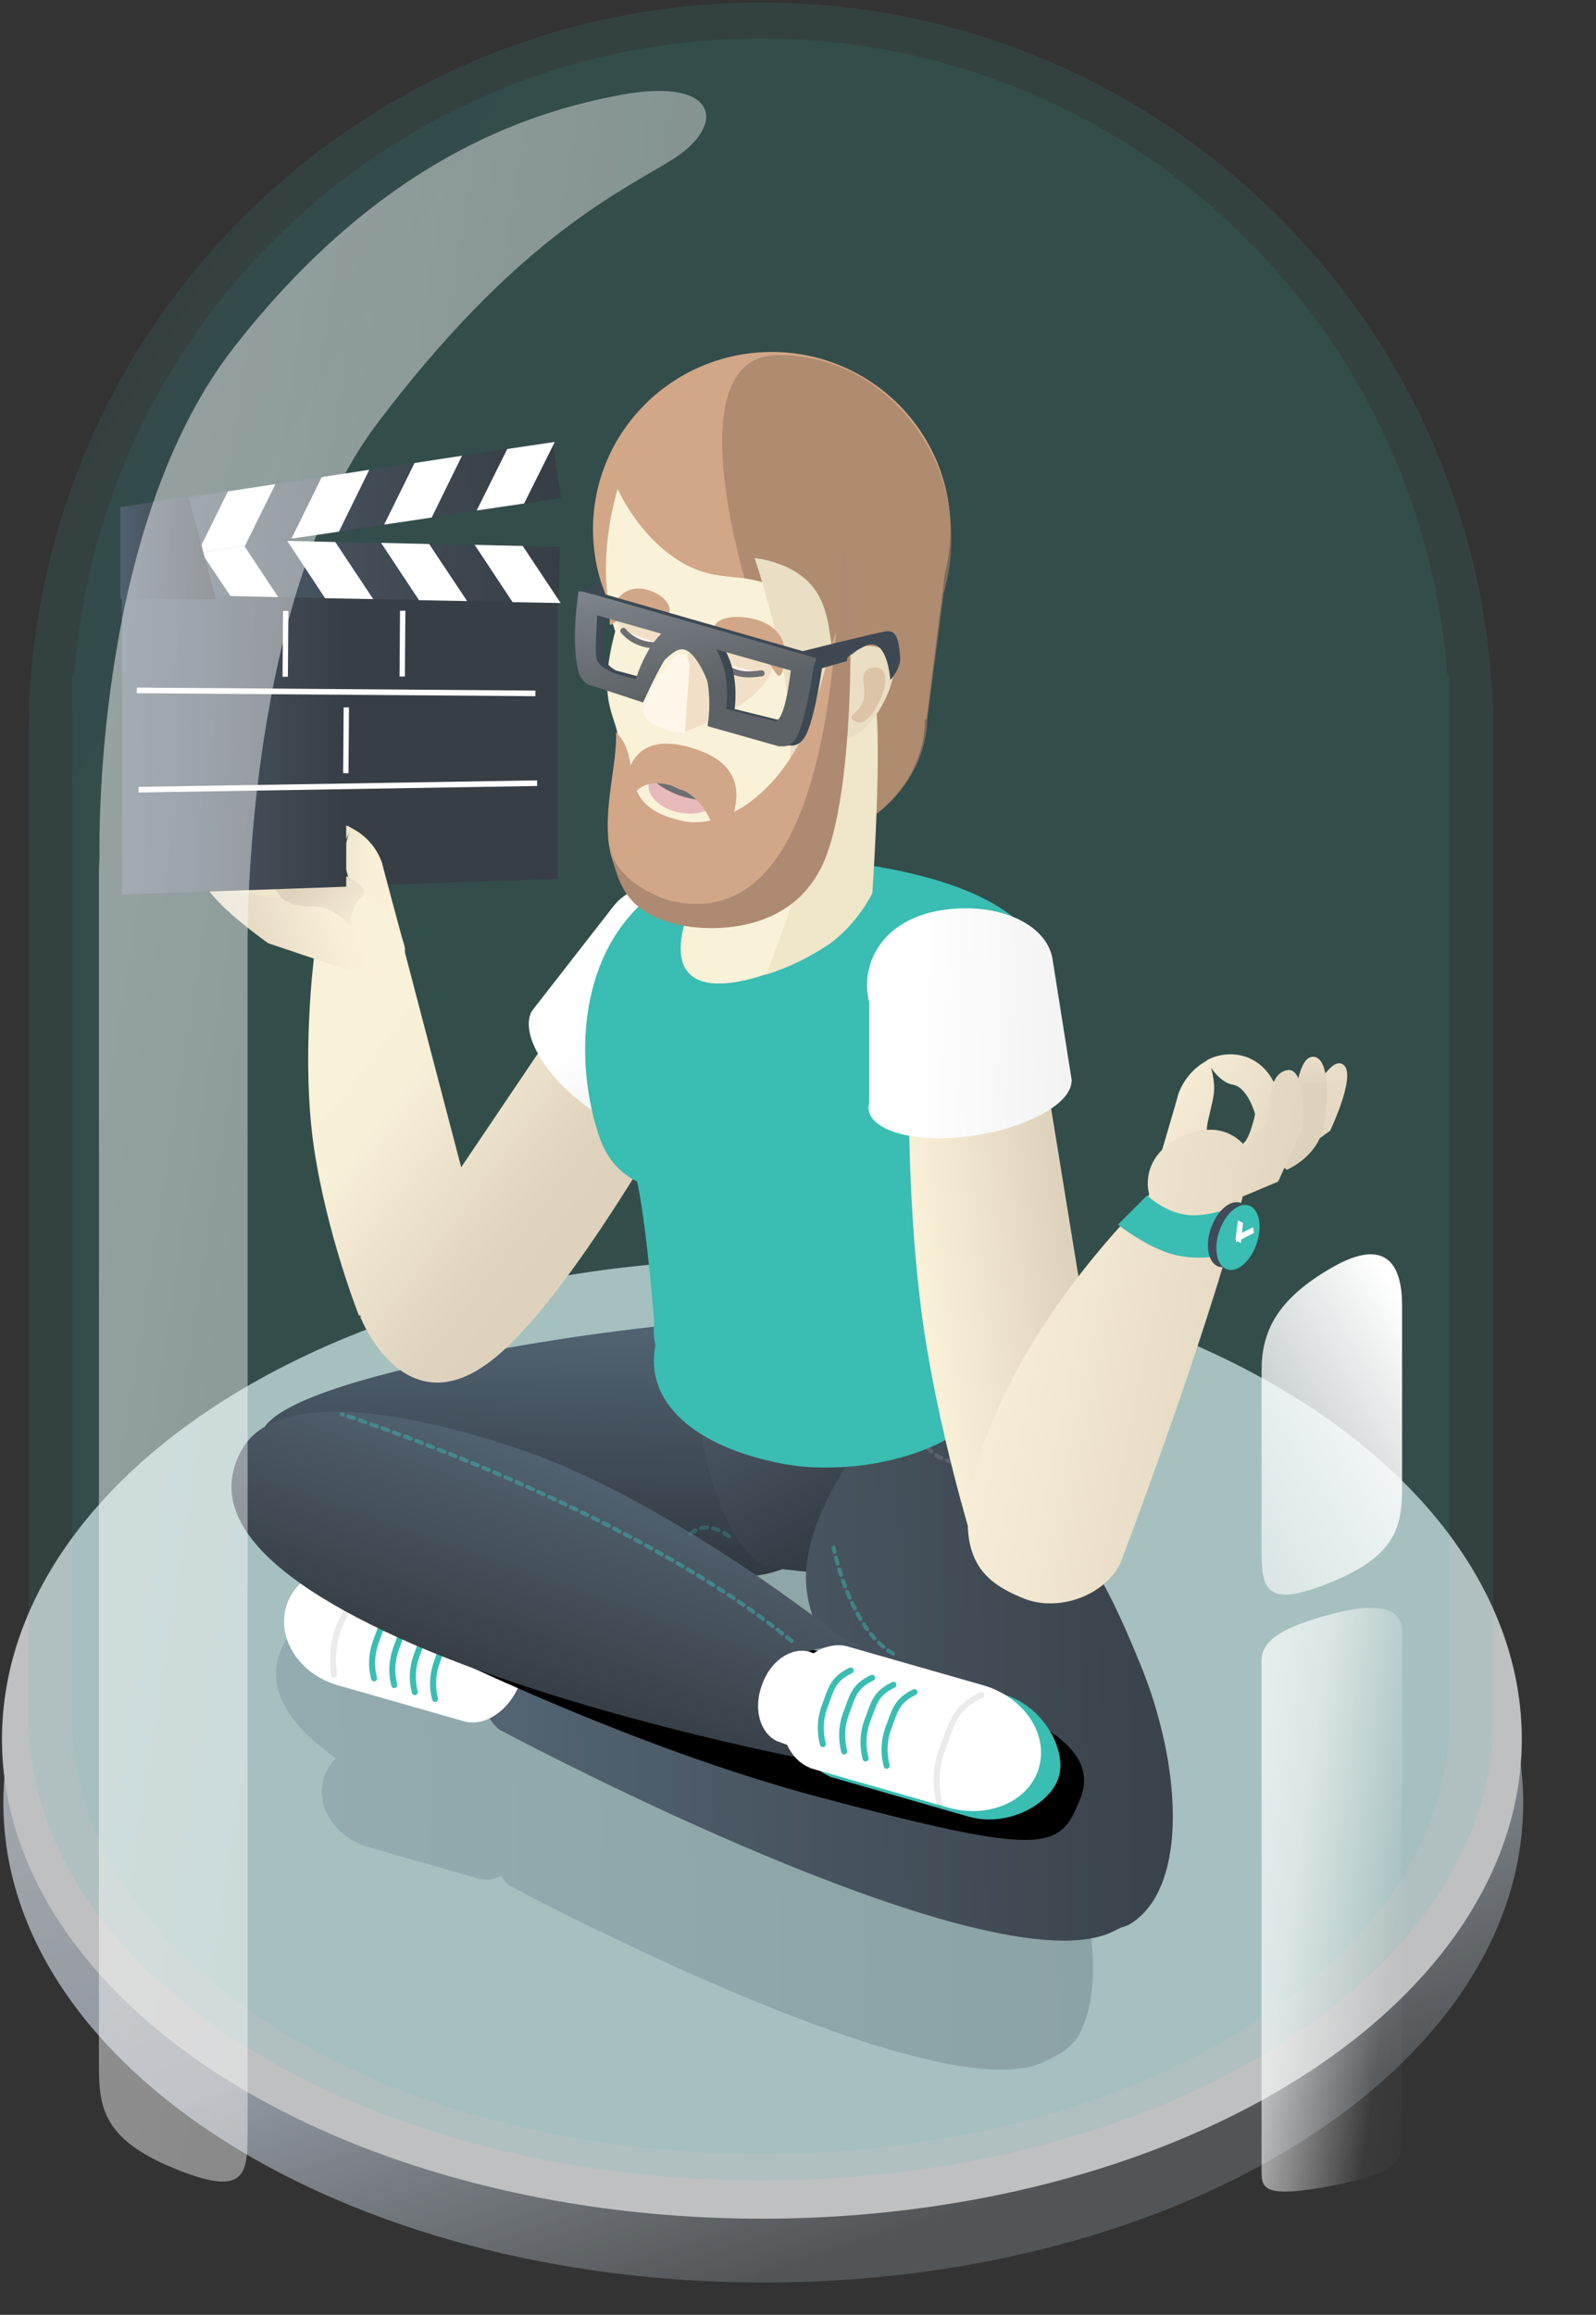 <?xml version="1.0" encoding="UTF-8"?>
<!-- Generator: Adobe Illustrator 27.1.1, SVG Export Plug-In . SVG Version: 6.00 Build 0)  -->
<svg xmlns="http://www.w3.org/2000/svg" xmlns:xlink="http://www.w3.org/1999/xlink" version="1.1" id="Layer_1" x="0px" y="0px" viewBox="0 0 567.9 823.4" style="enable-background:new 0 0 567.9 823.4;" xml:space="preserve">
<rect x="0" y="0" width="567.9" height="823.4" fill="#333333" stroke="none"/>
<style type="text/css">
	.st0{opacity:0.73;}
	.st1{fill:#3D4852;fill-opacity:0;}
	.st2{fill:url(#Path_6974_00000031914952790032448240000011100289976865566867_);}
	.st3{fill:#F3F4F6;}
	.st4{opacity:0.11;fill:url(#Union_54-5_00000129207311138506397110000012199647062217477776_);enable-background:new    ;}
	.st5{opacity:9.000000e-02;fill:url(#Union_63_00000090279301230742079130000005066320299115747223_);enable-background:new    ;}
	.st6{fill:url(#SVGID_1_);}
	.st7{opacity:0.21;fill:url(#Union_67_00000077313380250987962120000002889887093317202347_);enable-background:new    ;}
	.st8{fill:url(#Path_6629_00000179613514841045726000000006520065190315875773_);}
	.st9{fill:url(#Path_6630_00000141441896458522456210000004984370164140275875_);}
	.st10{fill:url(#Union_31_00000103240695194942900600000018122233950607794879_);}
	.st11{fill:#FFFFFF;}
	.st12{fill:none;stroke:#3ABDB2;stroke-width:2.14;stroke-linecap:round;stroke-linejoin:round;}
	
		.st13{opacity:0.14;fill:none;stroke:#6D6F72;stroke-width:2.14;stroke-linecap:round;stroke-linejoin:round;enable-background:new    ;}
	.st14{fill:url(#Path_6627_00000105427039828913463680000002949433983353005994_);}
	.st15{fill:#3ABDB2;}
	
		.st16{opacity:0.46;fill:none;stroke:#3ABDB2;stroke-width:1.427;stroke-linecap:round;stroke-dasharray:2.14;enable-background:new    ;}
	
		.st17{opacity:0.26;fill:none;stroke:#3ABDB2;stroke-width:1.427;stroke-linecap:round;stroke-dasharray:2.14;enable-background:new    ;}
	
		.st18{opacity:0.46;fill:none;stroke:#757B81;stroke-width:1.427;stroke-linecap:round;stroke-dasharray:2.14;enable-background:new    ;}
	.st19{fill:url(#Union_51_00000101791267260321030700000017893581834834428048_);}
	.st20{fill:url(#Union_29_00000003798509469475773700000014229439753697851836_);}
	.st21{fill:url(#Path_6871_00000146459505113443767620000014507380918217474986_);}
	.st22{fill:#D1A787;}
	.st23{opacity:0.67;fill:#9F7E66;enable-background:new    ;}
	.st24{fill:#FAF1D9;}
	.st25{fill:#F0E6C9;}
	.st26{fill:#F1E0C7;}
	.st27{fill:#EADEC4;}
	.st28{fill:#E6BABA;}
	.st29{fill:none;stroke:#6D6F72;stroke-width:2.14;stroke-linecap:round;stroke-linejoin:round;}
	.st30{fill:#FFF4EE;stroke:#6D6F72;stroke-width:2.14;stroke-linecap:round;stroke-linejoin:round;}
	.st31{opacity:0.33;fill:#BC9072;enable-background:new    ;}
	.st32{fill:#FFF8EA;}
	.st33{fill:url(#Union_16_00000143604372132246910860000017952937063590594210_);}
	.st34{fill:url(#Path_6362_00000127031492916848413520000017967818816926867104_);}
	.st35{fill:url(#Path_6363_00000003079239517454856920000009360700382047594119_);}
	.st36{fill:url(#Path_6364_00000129188224448850089490000013970987774678228401_);}
	.st37{fill:url(#Path_6365_00000109016159180169475240000013936329883196392085_);}
	.st38{fill:url(#Path_6928_00000041288063889621086830000001544660942946970241_);}
	.st39{fill:url(#Path_6362-2_00000173145798001132678590000010130948537154212000_);}
	.st40{fill:url(#Path_6929_00000171718397603436732430000002263001576267683249_);}
	.st41{fill:url(#Path_6930_00000040573799637827568400000012622127549198689408_);}
	.st42{fill:url(#Union_52_00000052804864713396580910000000116694298680059570_);}
	.st43{fill:url(#SVGID_00000164477780038787788910000018401766974454137748_);}
	.st44{fill:url(#SVGID_00000085961235813307244870000002288080822935072409_);}
	.st45{fill:url(#SVGID_00000075885233163493758370000016129872392842784932_);}
	.st46{fill:url(#SVGID_00000178883592717222975960000017734103456245795974_);}
	.st47{opacity:0.49;fill:url(#Union_55_00000051382416158688267240000005280695150153116306_);enable-background:new    ;}
	.st48{fill:#AD8A71;}
	.st49{fill:url(#Path_6941_00000024710652016299641910000008827513899812568475_);}
	.st50{fill:url(#Path_6942_00000114785336755472961500000010102647887662369939_);}
	.st51{fill:#404B57;}
	.st52{fill:#3D4852;}
	.st53{fill:url(#Union_86_00000162352410271595891700000008243392038071034765_);}
</style>
<g id="Group_4019_00000093173649892559846150000007998647299887791529_">
	<g id="Group_4017_00000015313228879922215700000012573230651688891033_">
		<g id="Group_3900_00000111910159583043800450000002324838342644607140_">
			<g id="Group_3860_00000132797174369545270370000013025692558471242144_">
				<g id="Group_3882_00000078767898447476273240000006191969025880636346_" class="st0">
					<path id="Path_6982_00000137119213153642155220000008151774097537026220_" class="st1" d="M294.6,465.4       c150.5,0,272.6,79.9,272.6,178.4s-122,178.4-272.6,178.4S22,742.4,22,643.8S144.1,465.4,294.6,465.4z"></path>
					
						<linearGradient id="Path_6974_00000111882493077745531840000014739241219222723501_" gradientUnits="userSpaceOnUse" x1="-26.659" y1="-0.725" x2="-26.24" y2="4.357203e-02" gradientTransform="matrix(542.11 0 0 342.14 14610.52 758.118)">
						<stop offset="0" style="stop-color:#D7DCE2"></stop>
						<stop offset="0.61" style="stop-color:#B3BCC6"></stop>
						<stop offset="1" style="stop-color:#5D6266"></stop>
					</linearGradient>
					
						<path id="Path_6974_00000018234975342635781190000006138307479250954392_" style="fill:url(#Path_6974_00000111882493077745531840000014739241219222723501_);" d="       M270.6,470.7c149.3,0,271.4,76.4,271.4,170.6s-121,170.6-270.3,170.6S1.2,735.5,1.2,641.3S121.2,470.7,270.6,470.7z"></path>
					
						<ellipse id="Ellipse_90_00000029043836220217600160000002169275199636827065_" class="st3" cx="271.1" cy="618.6" rx="270.4" ry="170.6"></ellipse>
				</g>
				
					<linearGradient id="Union_54-5_00000098922839832848276800000017539724684412520325_" gradientUnits="userSpaceOnUse" x1="-27.062" y1="-0.906" x2="-26.763" y2="-0.626" gradientTransform="matrix(522.59 0 0 776.61 14092.351 670.477)">
					<stop offset="0" style="stop-color:#4493AF"></stop>
					<stop offset="1" style="stop-color:#3ABDB2"></stop>
				</linearGradient>
				
					<path id="Union_54-5_00000046336947403141610160000002154684509842212287_" style="opacity:0.11;fill:url(#Union_54-5_00000098922839832848276800000017539724684412520325_);enable-background:new    ;" d="      M10.2,611.1v-0.2l0,0V259.3l0,0C11.4,116.4,127.6,0.9,270.8,0.9s259.4,115.5,260.6,258.4l0,0v351.6l0,0v0.2      c0,90.9-116.7,164.5-260.6,164.5S10.2,701.9,10.2,611.1z"></path>
				
					<linearGradient id="Union_63_00000083089231453005510630000000285044614052256651_" gradientUnits="userSpaceOnUse" x1="-27.058" y1="-0.908" x2="-26.758" y2="-0.629" gradientTransform="matrix(491.13 0 0 754.4 13258.6 666.852)">
					<stop offset="0" style="stop-color:#4493AF"></stop>
					<stop offset="1" style="stop-color:#3ABDB2"></stop>
				</linearGradient>
				
					<path id="Union_63_00000039813963456784011270000003562497115666188168_" style="opacity:9.000000e-02;fill:url(#Union_63_00000083089231453005510630000000285044614052256651_);enable-background:new    ;" d="      M25.7,611.6V240.2h0.7C35.8,113.5,141.6,13.7,270.7,13.7S505.5,113.5,515,240.2h0.7v371.4c0,85.4-109.7,154.6-245,154.6      S25.7,697,25.7,611.6z"></path>
				<g id="Group_3876_00000129207214704799541880000007109870058714459011_">
					<linearGradient id="SVGID_1_" gradientUnits="userSpaceOnUse" x1="10.839" y1="263.376" x2="90.583" y2="263.376">
						<stop offset="0" style="stop-color:#51616F"></stop>
						<stop offset="1" style="stop-color:#373E45"></stop>
					</linearGradient>
					<polygon class="st6" points="198.5,214.2 118.7,211.4 118.7,315.4 198.5,312.6      "></polygon>
					<g id="Group_3553_00000164501622293442789090000010869382161524856230_">
						
							<linearGradient id="Union_67_00000121982803794769357250000004696118220269442492_" gradientUnits="userSpaceOnUse" x1="-26.901" y1="-0.28" x2="-25.903" y2="-0.3" gradientTransform="matrix(291.51 0 0 192.54 7941.59 696.711)">
							<stop offset="0" style="stop-color:#536574"></stop>
							<stop offset="1" style="stop-color:#303841"></stop>
						</linearGradient>
						
							<path id="Union_67_00000003085928456623022370000014554017975952637863_" style="opacity:0.21;fill:url(#Union_67_00000121982803794769357250000004696118220269442492_);enable-background:new    ;" d="        M181.4,670.8c-1.3-1-2.3-2.2-3.1-3.5c-1.7,0.8-3.5,1.3-5.4,1.3c-0.6,0-1.2-0.1-1.8-0.2v0.1l-1-0.3L131,657        c-11.6-3.4-18.7-14.2-15.9-24.2c0.8-2.8,2.3-5.3,4.4-7.4c-22.8-16.1-24.5-30.2-18-41.6c1.9-3.5,4.6-6.4,8-8.4        c17.1-17.8,126.8-32.3,145-31.3h4.4c3.7,0.2,7.4,1.2,10.7,3l24.2,5.4c6.6-1.3,13.5,0.2,19,4.2c0.3-0.4,0.5-0.9,0.7-1.3        c7.2-12.5,42,44,48.4,62.7c0,0,3.9,1.7,16.4,32.6c10.2,25.2,14.2,54.6,6.8,70.5c-0.8,2.4-2.1,4.5-4,6.1        c-0.8,0.9-1.8,1.8-2.8,2.5c-0.6,0.4-1.2,0.7-1.8,1c-1.9,1.1-3.9,2.1-5.9,3c-3.9,1.7-8.8,2.4-14.5,2.4        C303.4,736.1,181.4,670.8,181.4,670.8z M289.7,645l1.5,0.4c-4.5-7-8-15-8.5-23.4c-2.9-0.7-5.5-2.1-7.7-4.1        c-6.1,3.7-13.2,5.5-20.3,5.1l-2.7-0.1c16.1,9.8,28.8,18.3,33.8,21.7c0.9,0,1.8,0,2.7,0.2v-0.1L289.7,645z"></path>
						<g id="Group_3903_00000111163628628398089570000004342469674214000568_">
							
								<linearGradient id="Path_6629_00000013171587895663405920000010599319704487438767_" gradientUnits="userSpaceOnUse" x1="-26.812" y1="-0.496" x2="-25.815" y2="-0.516" gradientTransform="matrix(-4.73 90.95 -212.64 -11.07 -33.084 2900.78)">
								<stop offset="0" style="stop-color:#536574"></stop>
								<stop offset="1" style="stop-color:#303841"></stop>
							</linearGradient>
							
								<path id="Path_6629_00000111877233174920995430000007996014588634330009_" style="fill:url(#Path_6629_00000013171587895663405920000010599319704487438767_);" d="         M305,521.8c-1.2,22.6-20.5,40.1-43.1,38.9c0,0,0,0,0,0l0,0L129,553.8c-22.6-1.2-37.3-20.1-36.1-42.8         c1.2-22.6,146.3-42.3,168.9-41h5.1C289.6,471.1,306.2,499.1,305,521.8z"></path>
							
								<linearGradient id="Path_6630_00000183932885824779016450000002775262151123211431_" gradientUnits="userSpaceOnUse" x1="-26.585" y1="-0.553" x2="-25.707" y2="-1.201" gradientTransform="matrix(-14.72 92.95 -90.67 -14.36 -163.134 2951.02)">
								<stop offset="0" style="stop-color:#4A5764"></stop>
								<stop offset="1" style="stop-color:#252C32"></stop>
							</linearGradient>
							
								<path id="Path_6630_00000024710416201065978770000007403429170958240645_" style="fill:url(#Path_6630_00000183932885824779016450000002775262151123211431_);" d="         M335.6,528c-3.3,20.6-19.6,35.1-36.5,32.4l-24-2.6c-16.9-2.7-29.3-48-26.1-68.6c3.3-20.6,10.5-28.9,27.4-26.2l34.5,22.9         C327.8,488.6,338.8,507.4,335.6,528z"></path>
							
								<linearGradient id="Union_31_00000157303869548219663000000007209945318077816237_" gradientUnits="userSpaceOnUse" x1="-26.892" y1="-0.285" x2="-25.894" y2="-0.305" gradientTransform="matrix(245.35 0 0 208.8 6769.77 648.617)">
								<stop offset="0" style="stop-color:#536573"></stop>
								<stop offset="1" style="stop-color:#3A424A"></stop>
							</linearGradient>
							
								<path id="Union_31_00000078018982407022444920000001658302730893005728_" style="fill:url(#Union_31_00000157303869548219663000000007209945318077816237_);" d="         M177.8,615.3c-9.9-7.6-2.6-21.6-2.6-21.6s7.2-14.5,17-10.1c9.8,4.4,76.1,33,76.1,33l60.4,9.8c-1.9-3.1-3.5-6.4-4.8-9.8         c0,0-36.4-24.6-37.1-54.4c-0.7-29.8,31.8-63.5,41.3-78.2c9.5-14.7,51.1,49.5,58.4,70.9c0,0,4.9,1.8,19.3,37.2         c14.5,35.4,17.2,78.3-2.9,91.8c-1.2,0.8-2.5,1.4-3.9,1.7c-1.2,0.6-2.5,1.2-3.9,1.9c-4.4,1.9-10.1,2.8-16.6,2.8         C317.7,690.2,177.8,615.3,177.8,615.3z"></path>
							<g id="Group_3881_00000062881969776881980060000018431133859180420754_">
								<path id="Union_32_00000149376977767767972190000011914138085764186555_" class="st11" d="M165.9,612.5L165.9,612.5          l-45.9-13.1l0,0c-13.3-3.9-21.5-16.3-18.2-27.8c3.3-11.4,16.7-17.6,30.1-13.9l0,0l45.9,13.2v0.1c7.7,3.1,11.4,13.9,8.2,24.8          C183,606.8,174.1,614,165.9,612.5z"></path>
								<g id="Group_3548_00000129890200823813638080000007820550018263391897_">
									<path id="Path_6633_00000012459464604266910310000001637411440830751625_" class="st12" d="M142.6,571.8           c-6.3,3.1-6.6,6.3-9,12.6c-1.4,4.1-1.6,8.4-0.5,12.6"></path>
									<path id="Path_6634_00000020381309732305369640000015942967357431236786_" class="st12" d="M149.8,574.2           c-6.3,3.1-6.6,6.3-9,12.6c-1.4,4.1-1.6,8.4-0.5,12.6"></path>
									<path id="Path_6635_00000068666593433720271930000008852683559496375213_" class="st12" d="M157.1,576.7           c-6.3,3.1-6.6,6.3-9,12.6c-1.4,4-1.6,8.4-0.5,12.6"></path>
									<path id="Path_6636_00000069361664340915998540000015097482497242143119_" class="st12" d="M163,580.7           c-6.3,3.1-5.3,4.7-7.7,11c-1.4,4.1-1.6,8.4-0.5,12.6"></path>
								</g>
								<path id="Path_6639_00000134943662932455513770000005369131589647416972_" class="st13" d="M137.7,558.3          c-10.3,3.7-11.3,8.7-16,18c-4.7,9.3-2.8,19.4-2.8,19.4"></path>
							</g>
							<path id="Path_6972_00000041975540856042996680000014057696855907516573_" d="M103,548.5c0,0,1.8-12,17.2-7.6         c15.4,4.4,119.6,33.8,119.6,33.8l94.1,23.1c32.2,11.7,57.9,23.1,50.6,41.7c-7.3,18.6-11.5,21.3-92.1,0         c-80.6-21.3-164.1-65.7-164.1-65.7C96.2,561.9,103,548.5,103,548.5z"></path>
							
								<linearGradient id="Path_6627_00000090991427806163840070000004545483852004663685_" gradientUnits="userSpaceOnUse" x1="-26.899" y1="-0.508" x2="-25.901" y2="-0.528" gradientTransform="matrix(-27.04 74.32 -220.9 -80.37 -635.14 2480.792)">
								<stop offset="0" style="stop-color:#51616F"></stop>
								<stop offset="1" style="stop-color:#373E45"></stop>
							</linearGradient>
							
								<path id="Path_6627_00000036245543811446910740000009611729424893514403_" style="fill:url(#Path_6627_00000090991427806163840070000004545483852004663685_);" d="         M275.3,598.5c-7.8,21.3,34.4,35.4,12.6,27.5c0,0-86.8-16.5-145.8-43.3c-59-26.8-66-49.7-55.9-67.3         c10.1-17.5,44.9-17.9,98.4,0c53.5,17.9,115,67.2,115,67.2C321.4,590.7,283.1,577.2,275.3,598.5z"></path>
							<g id="Group_3880_00000173840186147637488130000007863294542477958076_">
								<path id="Union_33_00000057147526162192344450000008002939637344677018_" class="st15" d="M307.8,588.6L307.8,588.6          l49.3,14.1l0,0c14.3,4.2,22.4,19.7,19.7,29.2c-2.7,9.5-17.8,18.3-32.1,14.3l0,0L295.3,632v-0.1c-8.3-3.3-12.3-14.6-9-26          C289.7,594.4,299,587,307.8,588.6z"></path>
								<path id="Union_34_00000011736445194521528440000013168372564584819619_" class="st11" d="M300.7,585.4L300.7,585.4          l49.3,14.1l0,0c14.3,4.2,23.1,17.2,19.7,29.2S351.9,647,337.5,643l0,0l-49.3-14.1v-0.1c-8.3-3.3-12.3-14.6-9-26.1          C282.6,591.3,292,583.9,300.7,585.4z"></path>
								<path id="Union_64_00000015356060704255231840000010547764213514517383_" class="st11" d="M287.9,587.5L287.9,587.5l36,13.1          l0,0c10.4,3.9,16.3,14.1,13.2,22.8c-3.2,8.7-14.2,12.7-24.7,9l0,0l-36-13.1l0,0c-6-2.9-8.4-11.5-5.3-19.9          C274,590.9,281.4,585.8,287.9,587.5z"></path>
								<g id="Group_3547_00000067933659191517696630000006542933808587294640_">
									<path id="Path_6633-2_00000122696833839780043100000005187147786882039169_" class="st12" d="M302.7,594.2           c-6.6,3.2-6.9,6.6-9.4,13.1c-1.5,4.2-1.6,8.8-0.5,13.1"></path>
									<path id="Path_6634-2_00000124861123293096552940000002110065315657392827_" class="st12" d="M310.3,596.8           c-6.6,3.2-6.9,6.6-9.4,13.1c-1.5,4.2-1.6,8.8-0.5,13.1"></path>
									<path id="Path_6635-2_00000098198945960873946500000016599415102103719837_" class="st12" d="M317.9,599.3           c-6.6,3.2-6.9,6.6-9.4,13.1c-1.5,4.2-1.6,8.8-0.5,13.1"></path>
									<path id="Path_6636-2_00000170959021889486231220000003909117348175039133_" class="st12" d="M325.4,601.9           c-6.6,3.2-6.9,6.6-9.4,13.1c-1.5,4.2-1.6,8.8-0.5,13.1"></path>
								</g>
								<path id="Path_6637_00000064350406798620212530000015383700846809368508_" class="st13" d="M349.2,602.9          c-9.8,4.8-10.3,9.8-14,19.5c-3.7,9.7-0.8,19.5-0.8,19.5"></path>
							</g>
							<path id="Path_6983_00000103946422730700764720000002424490861569035652_" class="st16" d="M281.7,583.7         C222.8,535.6,121.6,503,121.6,503"></path>
							<path id="Path_6984_00000129192766496481048680000012533767036098151062_" class="st17" d="M259.4,546.5         c-9.4-7.1-14.6,0-14.6,0"></path>
							<path id="Path_6985_00000170998623824185701460000012730987287777644686_" class="st16" d="M317.8,588.2         c-15.4-8.6-21.2-37.7-21.2-37.7"></path>
							<path id="Path_6986_00000050622800577447225600000002153460272108350877_" class="st18" d="M347.5,519.9         c-16.6,3.6-21.9-11.9-21.9-11.9"></path>
						</g>
						
							<linearGradient id="Union_51_00000110455714706808416300000003145583056216764578_" gradientUnits="userSpaceOnUse" x1="-26.716" y1="-0.591" x2="-26.157" y2="-0.142" gradientTransform="matrix(146.55 0 0 154.52 4039.18 454.49)">
							<stop offset="0" style="stop-color:#FAF1D9"></stop>
							<stop offset="0.26" style="stop-color:#F9F0D8"></stop>
							<stop offset="0.85" style="stop-color:#E0D4BE"></stop>
							<stop offset="1" style="stop-color:#DFD2BC"></stop>
						</linearGradient>
						
							<path id="Union_51_00000109709331074007739920000011968658569554161325_" style="fill:url(#Union_51_00000110455714706808416300000003145583056216764578_);" d="        M128.2,468.4l0.3-0.4l-0.8-0.1c0,0-11.4-28.7-16-59.8s0-67.2,0-67.2l32.1-3.2l20.3,77.5l51.4-76.2l40.4,27.2        c0,0-48.2,91.5-80.2,117.1c-7.7,6.2-14.4,8.5-20.2,8.5C137.2,491.7,128.2,468.4,128.2,468.4z"></path>
						
							<linearGradient id="Union_29_00000173138222399632459780000001509026248551950494_" gradientUnits="userSpaceOnUse" x1="-26.189" y1="-0.458" x2="-22.708" y2="0.649" gradientTransform="matrix(54.62 42.7 -53.85 68.88 1634.879 1500.823)">
							<stop offset="0" style="stop-color:#FFFFFF"></stop>
							<stop offset="0.5" style="stop-color:#CDCCCC"></stop>
							<stop offset="0.51" style="stop-color:#858485"></stop>
							<stop offset="0.74" style="stop-color:#898989"></stop>
							<stop offset="1" style="stop-color:#808080"></stop>
						</linearGradient>
						
							<path id="Union_29_00000139291381405608489340000007792894882936888505_" style="fill:url(#Union_29_00000173138222399632459780000001509026248551950494_);" d="        M189.2,359.7L189.2,359.7l29.2-37.5l0,0c8.6-10.8,27.7-10.1,42.6,1.6c15,11.7,20.2,30,11.8,41l0,0l-29.3,37.4l-0.1-0.1        c-6.1,5.6-21.9,1.5-36.2-9.7C192.9,381.3,185.2,367.1,189.2,359.7z"></path>
						<path id="Union_30_00000017499386136390958910000001548043103956480692_" class="st15" d="M278.1,520.6        c-31.2-6.1-48.8-21.9-44.9-42v-0.1c-0.6-2.7-0.7-5.4-0.4-8.1c-0.9-11.5-2.5-28.1-4.6-42c-0.4-2.6-0.9-5.3-1.5-8.1        c-6.2-3.1-10.9-8.2-13.6-16.4c-13.4-40.3-2.9-106.3,77.4-98.5c80.3,7.8,85.3,35.1,85.3,56.5c0,15-7.1,33.4-23.5,43.1l-12,53.5        c9.4,6.6,14.8,14.6,13,24c-0.1,0.7-0.3,1.3-0.5,1.9c0.9,2.9,1.1,6,0.5,9c-3.3,16.7-31.5,28.6-58.9,28.6        C288.9,522.1,283.5,521.6,278.1,520.6z"></path>
						
							<linearGradient id="Path_6871_00000070824621113008981710000006495755879712789123_" gradientUnits="userSpaceOnUse" x1="-26.573" y1="-0.277" x2="-25.646" y2="-0.237" gradientTransform="matrix(56.71 -7.97 22.46 159.82 1842.182 297.503)">
							<stop offset="0" style="stop-color:#FAF1D9"></stop>
							<stop offset="1" style="stop-color:#DFD2BC"></stop>
						</linearGradient>
						
							<path id="Path_6871_00000013150980952897309490000002205656021995787415_" style="fill:url(#Path_6871_00000070824621113008981710000006495755879712789123_);" d="        M323.4,388.1l48.5-6.8l11.8,72.5l9.9,82.2l-47.8,11.5c0,0-12.1-39.1-17.5-77.8S323.4,388.1,323.4,388.1z"></path>
						<g id="Group_3545_00000130611413486119486000000004049685401328541118_">
							<path id="Union_17_00000124861865339766103710000007229094894582576804_" class="st22" d="M219.8,255.9c0-2.8-2-17,5.1-28.2         c-9-11.1-13.9-25-13.9-39.4c0-34.8,28.5-63.1,63.6-63.1c34.9,0,63.3,28,63.6,62.6l0,0v0.2v0.3c0,5.3-0.7,10.6-2,15.7         l-6.5,51.9h-0.6c0,25.1-23.7,45.5-53,45.5S219.8,281,219.8,255.9z"></path>
							<path id="Union_22_00000047044107087773507790000010311519647373217450_" class="st23" d="M219.5,254.3         c0-23.5,15.3-36.3,45.3-37.5c1.2-2.7,2.1-4.4,2.1-4.4s-27.9-86,9.9-86.1c19.1,0,34.5,8.6,45.4,21.1         c10.4,11.9,16.2,27.1,16.3,43l0,0v0.1c0,0.5,0,0.9,0,1.4c0,6.5-0.9,12.9-2.7,19.1l-5.8,44.4c-0.6,24.3-22.2,46.7-60.4,47.2         h-1C230.8,302.5,219.5,278.7,219.5,254.3z"></path>
							<path id="Path_6589_00000169534580238683083820000012095102166854221238_" class="st24" d="M219.8,173.9         c0,0,6.8,16.1,21.7,25.5s24.6,2.4,37.8,11.8c13.2,9.4,14.9,25.9,14.9,25.9s7.3-6,13.4,0s0,28.1-6.5,24.7         c0,15.9-6,19.5-17.7,29.8c-11.7,10.3-33.6,18.4-41.8,15.2c-8.3-3.2-16.3-11.7-21.7-45c-1.3-8.2-7.4-13.3-1-37.2         C211,200.7,219.8,173.9,219.8,173.9z"></path>
							<path id="Path_6624_00000126295379854153138140000003713428865529644196_" class="st24" d="M229.4,193         c0,0,6.6,16.1,21.1,25.5c14.5,9.3,24,2.4,36.8,11.8c12.8,9.4,14.5,25.9,14.5,25.9s-7.9-6-2,0c5.9,6-24.8,89.4-24.8,89.4         s-52.7,22.1-24.5-34.5s-15.8,6.4-21.1-26.4c-0.1-0.7-0.2-1.4-0.4-2.4c-3.7-25.8-1.4-66-0.2-82.5         C229.1,195.7,229.4,193,229.4,193z"></path>
							<path id="Path_6626_00000058567285258487090850000003787567798216275647_" class="st25" d="M309.7,242.4         c5.5,6.4,0.7,75.3,0.7,75.3s-5.3,11.1-15.6,18.3c-6.9,4.6-14.3,8.2-22.2,10.7c0,0,15.5-38.2,15.9-54.7         C295.2,262.9,304.2,235.9,309.7,242.4z"></path>
							<path id="Path_6623_00000077293309416506534700000009445243302460836999_" class="st26" d="M244.7,232.9         c0,0,17.8-21.7,28.6-4s-29,31.1-29,31.1l0,0c-3.5-0.8-9.8,2.9-4-7.7C245.9,241.7,244.7,232.9,244.7,232.9z"></path>
							<path id="Path_7032_00000042718149900697765530000013180964234256365476_" class="st26" d="M235.8,223.1         c0,19.2-17-2.8-17-2.8s0.1-0.3,0.4-1C220.5,216.2,224.9,207.7,235.8,223.1z"></path>
							<path id="Path_6600_00000144317504555098232270000004266749194519337099_" class="st27" d="M268.5,198.5         c0,0,13.4,1.2,20.6,10.1c7.2,8.9,5.5,20.5,8.2,25.4c1.4,2.5-5.1,0.2,0-3.3c9.5,7,4.2-4.2,16.6,0s-6.1,35.6-13.2,30.9         c0,15.9-2.8,16.9-14.5,27.2c-2.1,1.9-5.5,6.3-8.6,7.9c-12.5,6.3-21.8,14-37.3,9.6c9.9-3.6,13-3.8,40.1-30.8         C285.7,248.7,268.5,198.5,268.5,198.5z"></path>
							<g id="Group_3544_00000140701476811688791950000016709838205173597325_">
								
									<ellipse id="Ellipse_99_00000019660921200096134070000009170986907801948568_" transform="matrix(0.174 -0.985 0.985 0.174 -75.224 471.836)" class="st28" cx="243.5" cy="280.7" rx="8.4" ry="13"></ellipse>
								<path id="Path_6614_00000153696600756388888920000017455523752421926028_" class="st29" d="M228.3,272          c2.8,2.4,4.1,5.2,10.1,8.3c5.9,3,8.3,2.6,13.6,3.8"></path>
								<path id="Path_6619_00000140000421117381536670000012330528276915453602_" class="st30" d="M254.7,235.5          c5.2,2.7,7.2,5.4,16.3,4"></path>
								<path id="Path_6620_00000056393598873851286490000011562413411615528634_" class="st30" d="M221.8,224.4          c3.3,3.9,8.4,5.7,13.5,4.9"></path>
							</g>
							<path id="Path_6621_00000072991600498419799600000010283704267965426568_" class="st31" d="M310.1,237.6         c5.3-1.2,5.9,4.4,3.8,9.5c-2.1,5.1-5.6,11.5-9.6,9.5c-4-1.9,1.5-2.6,2.9-7.4C308.7,244.5,304.8,238.8,310.1,237.6z"></path>
							<path id="Path_6622_00000073722882692821743620000013240897005969061792_" class="st32" d="M239.4,234.3c3.8-4.9,6,2,6,2         l-1.7,24.4c0,0-9.4-0.4-13.6-5S235.5,239.2,239.4,234.3z"></path>
						</g>
						
							<linearGradient id="Union_16_00000168094519683160018760000009033725342568139437_" gradientUnits="userSpaceOnUse" x1="-26.343" y1="-0.194" x2="-22.003" y2="0.744" gradientTransform="matrix(72.24 -11.44 12.7 80.15 2229.71 77.055)">
							<stop offset="0" style="stop-color:#FFFFFF"></stop>
							<stop offset="0.2" style="stop-color:#F1F1F1"></stop>
							<stop offset="0.51" style="stop-color:#858485"></stop>
							<stop offset="0.74" style="stop-color:#898989"></stop>
							<stop offset="1" style="stop-color:#808080"></stop>
						</linearGradient>
						
							<path id="Union_16_00000059989923254872107470000013747886172828706206_" style="fill:url(#Union_16_00000168094519683160018760000009033725342568139437_);" d="        M309.4,396L309.4,396l-0.1-0.3c-0.1-0.3-0.1-0.5-0.2-0.8c-0.1-0.9-0.1-1.9,0.2-2.8v-35.5c-0.2-0.8-0.4-1.6-0.5-2.4        c-2-12.8,6.1-27.2,26-30.4s37.5,4.6,39.7,17.2l0,0l6.9,43.6h-0.1c-0.2,7.8-14.8,16.1-33.8,19.2        C328.5,406.8,312.1,403.3,309.4,396z"></path>
						<g id="Group_3549_00000090973775438462694610000002820820208924898235_">
							<g id="Group_3879_00000042715342717639126180000015486826142102455724_">
								
									<linearGradient id="Path_6362_00000155124816621996275330000014940095541866948754_" gradientUnits="userSpaceOnUse" x1="-25.698" y1="0.236" x2="-28.321" y2="-1.24" gradientTransform="matrix(41.86 -12.8 15.53 50.79 1202.2 -22.39)">
									<stop offset="0" style="stop-color:#F9F0D7"></stop>
									<stop offset="1" style="stop-color:#7D786C"></stop>
								</linearGradient>
								
									<path id="Path_6362_00000005965297530693100960000003732950652973544854_" style="fill:url(#Path_6362_00000155124816621996275330000014940095541866948754_);" d="          M136.2,307.7c-1.8-5.8-5.9-10.6-11.4-13.3l0,0c0,0-3.4,9.3-2.1,13.3c2.3,7.4,4.1,17.5-3.3,19.7c-7.4,2.3-15.2-1.9-17.4-9.3          c0,0,0,0,0,0c-2.3-7.4,10.1-13.2,17.4-15.5c3.4-1,5.4-8.3,5.4-8.3c-10.9-5.2-23.9-0.6-29.1,10.3          c-4.9,10.2-1.1,22.5,8.6,28.2c0.2,0.1,0.5,0.3,0.7,0.4l39.2,4.5C144.2,337.9,134.4,301.7,136.2,307.7z"></path>
								
									<linearGradient id="Path_6363_00000015352347861013618470000014471909943706823871_" gradientUnits="userSpaceOnUse" x1="-25.914" y1="0.113" x2="-26.742" y2="0.133" gradientTransform="matrix(59.26 -18.12 15.74 51.5 1661.281 -154.378)">
									<stop offset="0" style="stop-color:#FAF1D9"></stop>
									<stop offset="0.18" style="stop-color:#F9F0D7"></stop>
									<stop offset="1" style="stop-color:#DFD2BC"></stop>
								</linearGradient>
								
									<path id="Path_6363_00000111178155126976465410000014598335849774328467_" style="fill:url(#Path_6363_00000015352347861013618470000014471909943706823871_);" d="          M132.3,347.9l-36.9-12.4c-26.8-19.4-23.6-25-23.6-25s6-1.8,7.7-1.3c2.7,0.8,12.1,6.7,20.2,10.7c14.3-4.2,30.1-6,41,9.8          C151.7,345.5,132.3,347.9,132.3,347.9z"></path>
								
									<linearGradient id="Path_6364_00000066498698136340786270000005294596612657896584_" gradientUnits="userSpaceOnUse" x1="-24.935" y1="-0.685" x2="-25.234" y2="0.383" gradientTransform="matrix(13.76 -4.21 12.62 41.29 432.31 188.741)">
									<stop offset="0" style="stop-color:#F9F0D7"></stop>
									<stop offset="1" style="stop-color:#DFD2BC"></stop>
								</linearGradient>
								
									<path id="Path_6364_00000120547369433274835310000006422168186776556215_" style="fill:url(#Path_6364_00000066498698136340786270000005294596612657896584_);" d="          M81.9,310.3v-30.9l0,0c4.3-1.3,7.5,6.4,8.8,10.7l8.8,28.9L81.9,310.3z"></path>
								
									<linearGradient id="Path_6365_00000080897430003243669840000007919567370297474984_" gradientUnits="userSpaceOnUse" x1="-25.139" y1="1.401" x2="-26.236" y2="-0.414" gradientTransform="matrix(20.9 -6.39 9.92 32.46 619.21 132.55)">
									<stop offset="0" style="stop-color:#F9F0D7"></stop>
									<stop offset="1" style="stop-color:#DFD2BC"></stop>
								</linearGradient>
								
									<path id="Path_6365_00000077307893849483396830000012167171538730332862_" style="fill:url(#Path_6365_00000080897430003243669840000007919567370297474984_);" d="          M83.1,317.1L70,294.4l0,0c3-3.4,9.7,0.6,13.1,3.5l17.5,21.9L83.1,317.1z"></path>
								
									<linearGradient id="Path_6928_00000108278148338374284840000001120774819543650971_" gradientUnits="userSpaceOnUse" x1="-25.294" y1="1.316" x2="-25.972" y2="0.259" gradientTransform="matrix(28.53 -8.72 8.26 27.02 846.77 78.62)">
									<stop offset="0" style="stop-color:#FAF1D9"></stop>
									<stop offset="0.18" style="stop-color:#F9F0D7"></stop>
									<stop offset="1" style="stop-color:#DFD2BC"></stop>
								</linearGradient>
								
									<path id="Path_6928_00000144303626838842152740000010052123172194752133_" style="fill:url(#Path_6928_00000108278148338374284840000001120774819543650971_);" d="          M125.4,330.1c-11.9-12.9-15.6-3.9-25.3-10.7c-14.9-22.3,35-7.8,28.9-1C122.8,325.2,125.4,330.1,125.4,330.1z"></path>
							</g>
						</g>
					</g>
					<g id="Group_3877_00000067929179342966919230000004991481766066577046_">
						
							<linearGradient id="Path_6362-2_00000083058313835244187770000006938120383260846227_" gradientUnits="userSpaceOnUse" x1="-26.521" y1="-0.475" x2="-24.835" y2="4.413022e-02" gradientTransform="matrix(35.39 11.49 -19.86 61.16 1337.03 718.331)">
							<stop offset="0" style="stop-color:#FAF1D9"></stop>
							<stop offset="1" style="stop-color:#DFD2BC"></stop>
						</linearGradient>
						
							<path id="Path_6362-2_00000100358822744742391450000008222897923346476177_" style="fill:url(#Path_6362-2_00000083058313835244187770000006938120383260846227_);" d="        M419,390c1.7-5.4,5.4-10,10.4-12.7l0,0c0,0,2,1.2,2.6,8.6s-6.2,19,0,20.9c3.4,1.1,7.4,1.9,10.3,0c2.5-1.7,4.3-10.5,4.3-10.5        s-2.6-9.6-8-10.5s-9.3-8.6-9.3-8.6c4.2-2.3,9.1-2.8,13.7-1.4c9.7,3.2,14.8,14.6,11.2,25.6c-1.2,3.7-20.1,13.5-20.1,13.5        s-15.2,9-27.3,16.6C406.9,431.6,420.9,384.2,419,390z"></path>
						
							<linearGradient id="Path_6929_00000006668542930848242260000013288781229866312114_" gradientUnits="userSpaceOnUse" x1="-33.18" y1="-1.615" x2="-23.953" y2="-0.648" gradientTransform="matrix(11.31 18.82 -39.11 23.51 718.091 890.29)">
							<stop offset="0" style="stop-color:#FAF1D9"></stop>
							<stop offset="0.52" style="stop-color:#F8EED7"></stop>
							<stop offset="1" style="stop-color:#DFD2BC"></stop>
						</linearGradient>
						
							<path id="Path_6929_00000013177172703160434650000003952738879337767840_" style="fill:url(#Path_6929_00000006668542930848242260000013288781229866312114_);" d="        M449.6,419.4l23.7-17.2c0,0,9.3-19.4,4.9-23.3s-10.3,9.7-12.7,11.3l-18.4,22.4L449.6,419.4z"></path>
						
							<linearGradient id="Path_6930_00000123402766576746447850000003056216163414845843_" gradientUnits="userSpaceOnUse" x1="-24.74" y1="-1.12" x2="-24.282" y2="0.625" gradientTransform="matrix(15.35 7.81 -18.38 36.11 836.239 596.119)">
							<stop offset="0" style="stop-color:#FAF1D9"></stop>
							<stop offset="0.35" style="stop-color:#DFD2BC"></stop>
							<stop offset="1" style="stop-color:#DFD2BC"></stop>
						</linearGradient>
						
							<path id="Path_6930_00000067919147548240632110000004627307296032476058_" style="fill:url(#Path_6930_00000123402766576746447850000003056216163414845843_);" d="        M457.9,416.1c0,0,10.5-4.4,12.8-14.5s2.4-25.9-3.6-25.7c-6,0.2-5.8,18.2-9.2,19.8c-5.5,2.5,0.5,2.1-2.3,3.8l-2.8,12.9        L457.9,416.1z"></path>
						
							<linearGradient id="Union_52_00000157987034848849387000000013663996313577074562_" gradientUnits="userSpaceOnUse" x1="-27.539" y1="-0.658" x2="-25.773" y2="-0.2" gradientTransform="matrix(111.83 5.82 -10.11 194.13 3340.689 688.66)">
							<stop offset="0" style="stop-color:#FAF1D9"></stop>
							<stop offset="0.48" style="stop-color:#F8EED7"></stop>
							<stop offset="1" style="stop-color:#DFD2BC"></stop>
						</linearGradient>
						
							<path id="Union_52_00000161633422977127009400000007621681357885309578_" style="fill:url(#Union_52_00000157987034848849387000000013663996313577074562_);" d="        M363.6,568.3c-13.4-5.6-26.9-14.5-14.1-52.9c11.7-35.1,37.6-68.2,59.5-90.2c-1.8-6.4,0.3-14.7,9.1-19.6        c17.6-9.9,25.5,2.9,25.5,2.9s2.8-3.7,7.2-9.8c1.4-1.9-0.6-16.1,6.9-18s5.8,20.5,5.8,20.5l-8.7,19.1c0,0-5.5,2.3-12.6,5.3        c-0.2,0.9-0.5,1.9-0.8,3c-13.5,50.9-42.6,127.1-42.6,127.1c-4.2,9.1-15.3,15.1-26.3,14.6C369.4,570.2,366.4,569.5,363.6,568.3        z"></path>
					</g>
					<path id="Path_7026_00000158722284728197990280000012548574489958285737_" class="st22" d="M258.8,295.7       c-6,13.5-0.4-11.5-20.7-16.5s-14,23.9-15.6,11s1.1-29.8,21.3-24.8S264.7,282.2,258.8,295.7z"></path>
					
						<linearGradient id="SVGID_00000183223823186329067790000015680806443923509632_" gradientUnits="userSpaceOnUse" x1="43.415" y1="263.376" x2="123.159" y2="263.376">
						<stop offset="0" style="stop-color:#51616F"></stop>
						<stop offset="1" style="stop-color:#373E45"></stop>
					</linearGradient>
					<polygon style="fill:url(#SVGID_00000183223823186329067790000015680806443923509632_);" points="123.2,211.4 43.4,208.6        43.4,318.2 123.2,315.4      "></polygon>
					<g>
						
							<linearGradient id="SVGID_00000117668638398348509440000016002446100620864445_" gradientUnits="userSpaceOnUse" x1="-76.05" y1="270.254" x2="79.495" y2="270.254" gradientTransform="matrix(1 2.134288e-02 -2.134288e-02 1 125.234 -67.391)">
							<stop offset="0" style="stop-color:#51616F"></stop>
							<stop offset="1" style="stop-color:#373E45"></stop>
						</linearGradient>
						<polygon style="fill:url(#SVGID_00000117668638398348509440000016002446100620864445_);" points="199.2,194.5 43.6,191.2         43.2,211.2 198.7,214.5       "></polygon>
						<polygon class="st11" points="99,212.4 82,212 68.4,191.7 85.5,192       "></polygon>
						<polygon class="st11" points="166.2,213.8 149.1,213.5 135.6,193.1 152.7,193.5       "></polygon>
						<polygon class="st11" points="199.5,214.5 182.4,214.2 168.9,193.8 186,194.2       "></polygon>
						<polygon class="st11" points="102.2,192.4 119.3,192.8 132.8,213.1 115.7,212.8       "></polygon>
					</g>
					<g>
						
							<linearGradient id="SVGID_00000126323405513092321190000004654076090886421431_" gradientUnits="userSpaceOnUse" x1="922.016" y1="11847.454" x2="1077.562" y2="11847.454" gradientTransform="matrix(0.989 -0.15 -0.15 -0.989 904.917 12042.534)">
							<stop offset="0" style="stop-color:#51616F"></stop>
							<stop offset="1" style="stop-color:#373E45"></stop>
						</linearGradient>
						<polygon style="fill:url(#SVGID_00000126323405513092321190000004654076090886421431_);" points="199.6,177.1 45.8,200.4         42.8,180.5 196.6,157.3       "></polygon>
						<polygon class="st11" points="98,172.2 81.1,174.8 70.3,196.7 87.2,194.1       "></polygon>
						<polygon class="st11" points="164.4,162.1 147.5,164.7 136.7,186.6 153.6,184.1       "></polygon>
						<polygon class="st11" points="197.4,157.2 180.5,159.7 169.6,181.6 186.5,179.1       "></polygon>
						<polygon class="st11" points="103.7,191.6 120.6,189.1 131.4,167.1 114.5,169.7       "></polygon>
					</g>
					
						<linearGradient id="SVGID_00000156584325261686051320000015400854558524187037_" gradientUnits="userSpaceOnUse" x1="42.794" y1="194.734" x2="76.788" y2="194.734">
						<stop offset="0" style="stop-color:#51616F"></stop>
						<stop offset="1" style="stop-color:#373E45"></stop>
					</linearGradient>
					<polygon style="fill:url(#SVGID_00000156584325261686051320000015400854558524187037_);" points="76.8,213.1 42.8,213.1        42.8,180.5 67,176.4      "></polygon>
					
						<rect x="48.7" y="245.1" transform="matrix(1 7.540339e-03 -7.540339e-03 1 1.859 -0.894)" class="st11" width="141.8" height="2"></rect>
					
						<rect x="89.9" y="228" transform="matrix(7.540339e-03 -1 1 7.540339e-03 -128.141 328.888)" class="st11" width="23.4" height="1.9"></rect>
					
						<rect x="131.6" y="228" transform="matrix(7.540339e-03 -1 1 7.540339e-03 -86.826 370.515)" class="st11" width="23.4" height="1.9"></rect>
					
						<rect x="111.5" y="262.4" transform="matrix(7.540339e-03 -1 1 7.540339e-03 -141.138 384.545)" class="st11" width="23.4" height="1.9"></rect>
					
						<rect x="49.3" y="278.7" transform="matrix(1 -1.633780e-02 1.633780e-02 1 -4.554 2.001)" class="st11" width="141.8" height="2"></rect>
				</g>
				
					<linearGradient id="Union_55_00000149347768972721928090000007779957272400909199_" gradientUnits="userSpaceOnUse" x1="-26.921" y1="-0.679" x2="-24.068" y2="0.867" gradientTransform="matrix(216.62 0 0 745.62 5856.33 678.962)">
					<stop offset="0" style="stop-color:#FFFFFF"></stop>
					<stop offset="0.54" style="stop-color:#FFFFFF;stop-opacity:0.6"></stop>
					<stop offset="0.83" style="stop-color:#FFFFFF;stop-opacity:4.000000e-02"></stop>
					<stop offset="1" style="stop-color:#FFFFFF;stop-opacity:0"></stop>
				</linearGradient>
				
					<path id="Union_55_00000034811824965831970650000017615656850423944324_" style="opacity:0.49;fill:url(#Union_55_00000149347768972721928090000007779957272400909199_);enable-background:new    ;" d="      M61.7,771.2c-25-10.3-26.5-21.7-26.5-36.3V309.9c0-1.6,0.1-3.2,0.2-4.7c-0.2-13.5-0.2-120,47.8-181.6      c51.4-65.8,103.3-83.5,138-89.9s37.9,11.1,17.2,23.6s-55.7,29.3-104,93.1c-43.2,57.1-46.2,162.1-46.3,183.4v3.8l0,0v421.9      c0,9.9-0.7,16.5-8.9,16.5C75.4,776,69.7,774.5,61.7,771.2z"></path>
				<g id="Group_3902_00000079451448445278406260000009936315645479193791_">
					<path id="Path_7030_00000173160190891704919070000004140450545094166930_" class="st22" d="M219.2,260.4       c10.3,10.3-1.3,25.7,23,31.5c12.7,3,29-5.6,40.3-24.2c10.1-16.5,14.3-49.2,16.5-43.4c4.7,12.2,4.3,108.8-47.2,102.9       C200.3,321.4,220.2,281.3,219.2,260.4z"></path>
					<path id="Path_7031_00000107546385826741075580000016132413007333141916_" class="st48" d="M217.1,301.6       c0.6-3.6-2.7,9.9,19.9,18.4c68.4,18.3,59-134.7,63.6-122.5c2.8,7.3,4.7,85.1-8.4,111.1c-11.1,22.2-35.8,22.4-46.3,21.1       C222.4,326.4,219.7,313.6,217.1,301.6z"></path>
					<path id="Path_7028_00000169553017584831474200000001250643806100142501_" class="st22" d="M278.7,237.9       c-2.5,8.7-3.6-8.2-16.2-9.5c-12.6-1.3-10.4-10.2,2.3-8.8C277.4,220.9,281.2,229.2,278.7,237.9z"></path>
					<path id="Path_7029_00000096761787710379028350000002170832222731057821_" class="st22" d="M217,220.2c-0.7,6.6,3.4-5,12.8-1       s12-4.7,2.5-8.7C222.9,206.5,217.6,213.6,217,220.2z"></path>
				</g>
			</g>
			<g id="Group_3861_00000108294392163081245000000005904598296827915450_">
				
					<linearGradient id="Path_6941_00000041993361364977293720000013090612322522483388_" gradientUnits="userSpaceOnUse" x1="-27.272" y1="-1.044" x2="-25.267" y2="8.359908e-02" gradientTransform="matrix(50.19 0 0 208.14 1777.43 741.709)">
					<stop offset="0" style="stop-color:#FFFFFF"></stop>
					<stop offset="0.54" style="stop-color:#FFFFFF;stop-opacity:0.6"></stop>
					<stop offset="0.83" style="stop-color:#FFFFFF;stop-opacity:4.000000e-02"></stop>
					<stop offset="1" style="stop-color:#FFFFFF;stop-opacity:0"></stop>
				</linearGradient>
				
					<path id="Path_6941_00000176003830941538127860000006598758768052519066_" style="fill:url(#Path_6941_00000041993361364977293720000013090612322522483388_);" d="      M473.9,574.1c-19.8,5.2-25,10.4-25,16.6v181.8c0,6.3,1.4,9.4,25,5c23.6-4.4,25-9.3,25-15.5V580.1      C498.9,573.9,493.7,568.9,473.9,574.1z"></path>
				
					<linearGradient id="Path_6942_00000014594938608307058050000010468889292997325730_" gradientUnits="userSpaceOnUse" x1="-25.633" y1="-0.704" x2="-28.625" y2="3.744" gradientTransform="matrix(50.19 0 0 121.4 1777.42 533.59)">
					<stop offset="0" style="stop-color:#FFFFFF"></stop>
					<stop offset="0.54" style="stop-color:#FFFFFF;stop-opacity:4.000000e-02"></stop>
					<stop offset="0.54" style="stop-color:#FFFFFF;stop-opacity:0.6"></stop>
					<stop offset="1" style="stop-color:#FFFFFF;stop-opacity:0"></stop>
				</linearGradient>
				
					<path id="Path_6942_00000028288760416162215610000015179873904832980658_" style="fill:url(#Path_6942_00000014594938608307058050000010468889292997325730_);" d="      M473.9,450.9c-19.8,11.4-25,22.9-25,36.7v64c0,13.8,1.4,20.8,25,11.1s25-20.5,25-34.4v-64C498.9,450.5,493.7,439.5,473.9,450.9z      "></path>
			</g>
		</g>
		<path id="Path_7033_00000096027422307270865910000011022086443906785179_" class="st15" d="M408.2,425.2c0,0,6.2,6.2,14.6,7    s18.8-4,18.8-4l-4.6,18c0,0-10,2.6-19.6,0s-19.6-10.6-19.6-10.6L408.2,425.2z"></path>
		
			<ellipse id="Ellipse_728_00000104683637803503304330000003689335952692010150_" transform="matrix(0.326 -0.946 0.946 0.326 -120.47 709.503)" class="st51" cx="437.1" cy="439.2" rx="12" ry="7"></ellipse>
		
			<ellipse id="Ellipse_729_00000005970123214569360740000004798377115651965358_" transform="matrix(0.326 -0.946 0.946 0.326 -119.399 712.997)" class="st15" cx="440.1" cy="440.2" rx="12" ry="7"></ellipse>
		<path id="Path_7034_00000057826504377258768960000009635263057214512545_" class="st11" d="M439.8,439.6v2.3l6.4-3.4l-0.3-2    L439.8,439.6z"></path>
		<path id="Path_7035_00000087400621035215920710000007730768023189637268_" class="st11" d="M439.6,440.9l1.9,1.3l0.8-7.2l-1.8-0.9    L439.6,440.9z"></path>
	</g>
	<g id="Group_4018_00000180361863576923067300000012176631660676053682_">
		<path id="Union_85_00000138568616587914280580000010750770877963520658_" class="st52" d="M254.8,258.3l0.1-0.3h-0.1    c0.8-5,0.8-10.2,0-15.2c-0.7-3.4-4.3-10.3-6.4-14.5l-3.9-1.1c-2.8,1.8-6.4,4.6-8.4,8.1c-3.7,6.4-7.2,14.4-7.2,14.4v-2.5l-0.4,1.4    l-16.2-5.3l-0.1-0.3c-1.6-1-2.8-2.6-3.2-4.4c-2.9-10.8,0-28.7,0-28.7l1,0.3v-0.3l81.5,23.4v3.5l1.1,0.1c0,0-2.3,16.4-5.3,23.4    c-2.1,5-5,5.1-6.5,4.8l-0.1,0.2L254.8,258.3z M279.1,256.6c0.8-0.6,1.4-1.3,1.8-2.2c1.9-3.8,3-12,3.5-15.9l-26.5-7.5    c1.5,2.8,2.6,5.8,3.2,8.9c0.7,4.1,0.8,8.2,0.3,12.3L279.1,256.6z M229.3,241.2c1.1-3.4,2.6-6.6,4.4-9.7c1.3-2.2,2.8-4.2,4.6-6    l-22.8-6.5c-0.3,4.7-0.6,10.8-0.4,14.4c0.1,2.2,1.9,3.9,4.1,5.1L229.3,241.2z"></path>
		<path id="Path_7360_00000116228757419357423010000003751079006166790788_" class="st52" d="M315.1,225.6c-4.3,0.7-29.4,7-29.4,7v7    l15.8-4.5c0,0-1.7-1.4,6.3-5.3c8-3.9,9,12.1,9,12.1s3.9-4.3,3.5-8.3C319.7,229.4,319.4,224.9,315.1,225.6z"></path>
		<path id="Path_7361_00000150091754329441488790000012033118997068303033_" class="st52" d="M315.1,224.6c-4.3,0.7-29.4,7-29.4,7    l3.9,2.5l18.1-5.3l0,0c19.6-6.7,9,12.1,9,12.1s3.9-4.3,3.5-8.3C319.7,228.4,319.4,223.9,315.1,224.6z"></path>
		
			<linearGradient id="Union_86_00000110461484591131914770000013354671316150196155_" gradientUnits="userSpaceOnUse" x1="-26.683" y1="-1.85" x2="-26.134" y2="0.105" gradientTransform="matrix(86.18 0 0 55.56 2504.23 239.47)">
			<stop offset="0" style="stop-color:#B7C1CB"></stop>
			<stop offset="1" style="stop-color:#5D6266"></stop>
		</linearGradient>
		
			<path id="Union_86_00000148653140644809812070000012564430937189224878_" style="fill:url(#Union_86_00000110461484591131914770000013354671316150196155_);" d="    M251.8,258.3l0.1-0.3h-0.1c0.8-5,0.8-10.2,0-15.2c-0.4-1.9-4.5-11.2-8.6-11.8c-2-0.3-4,1.3-5.8,2.9c-0.3,0.3-0.6,0.6-0.9,0.8    c-0.3,0.5-0.7,1-1,1.5c-1.4,2.4-2.7,5-3.8,7.2l0,0l-3,6.5l-0.1,0v0v-0.1l-17.4-5.7c-0.5-0.1-0.9-0.3-1.3-0.4l-0.7-0.2v-0.1    c-1.7-0.9-2.9-2.6-3.3-4.4c-3-10.8,0-28.8,0-28.8l1,0.3v-0.3l83.6,23.9l-1,3.1l0,0c0,0-2.3,16.4-5.3,23.4c-2.1,5-5,5.1-6.5,4.8    l-0.1,0.2L251.8,258.3z M276.1,256.6c0.8-0.6,1.4-1.3,1.8-2.2c1.9-3.8,3-12,3.5-15.9l-26.5-7.5c1.5,2.8,2.6,5.8,3.2,8.9    c0.7,4.1,0.8,8.2,0.3,12.3L276.1,256.6z M226.1,241.8c0-0.1,0-0.2,0.1-0.3l-0.4,0.2L226.1,241.8z M226.3,241.4    c1.1-3.5,2.6-6.8,4.4-10c1.3-2.2,2.8-4.2,4.6-6l-22.8-6.5c-0.3,4.7-0.6,10.8-0.4,14.4c0.1,2.9,3.1,4.8,6.3,6.1l4.4,1.3    C224.4,241.2,225.8,241.4,226.3,241.4L226.3,241.4z"></path>
		<path id="Path_7369_00000114053654290012905910000012306234624016931732_" class="st52" d="M206.3,210.1l7.6-2.8    c0-0.1,1.5,4.1,1.5,4.1h-4.6L206.3,210.1z"></path>
	</g>
</g>
</svg>
